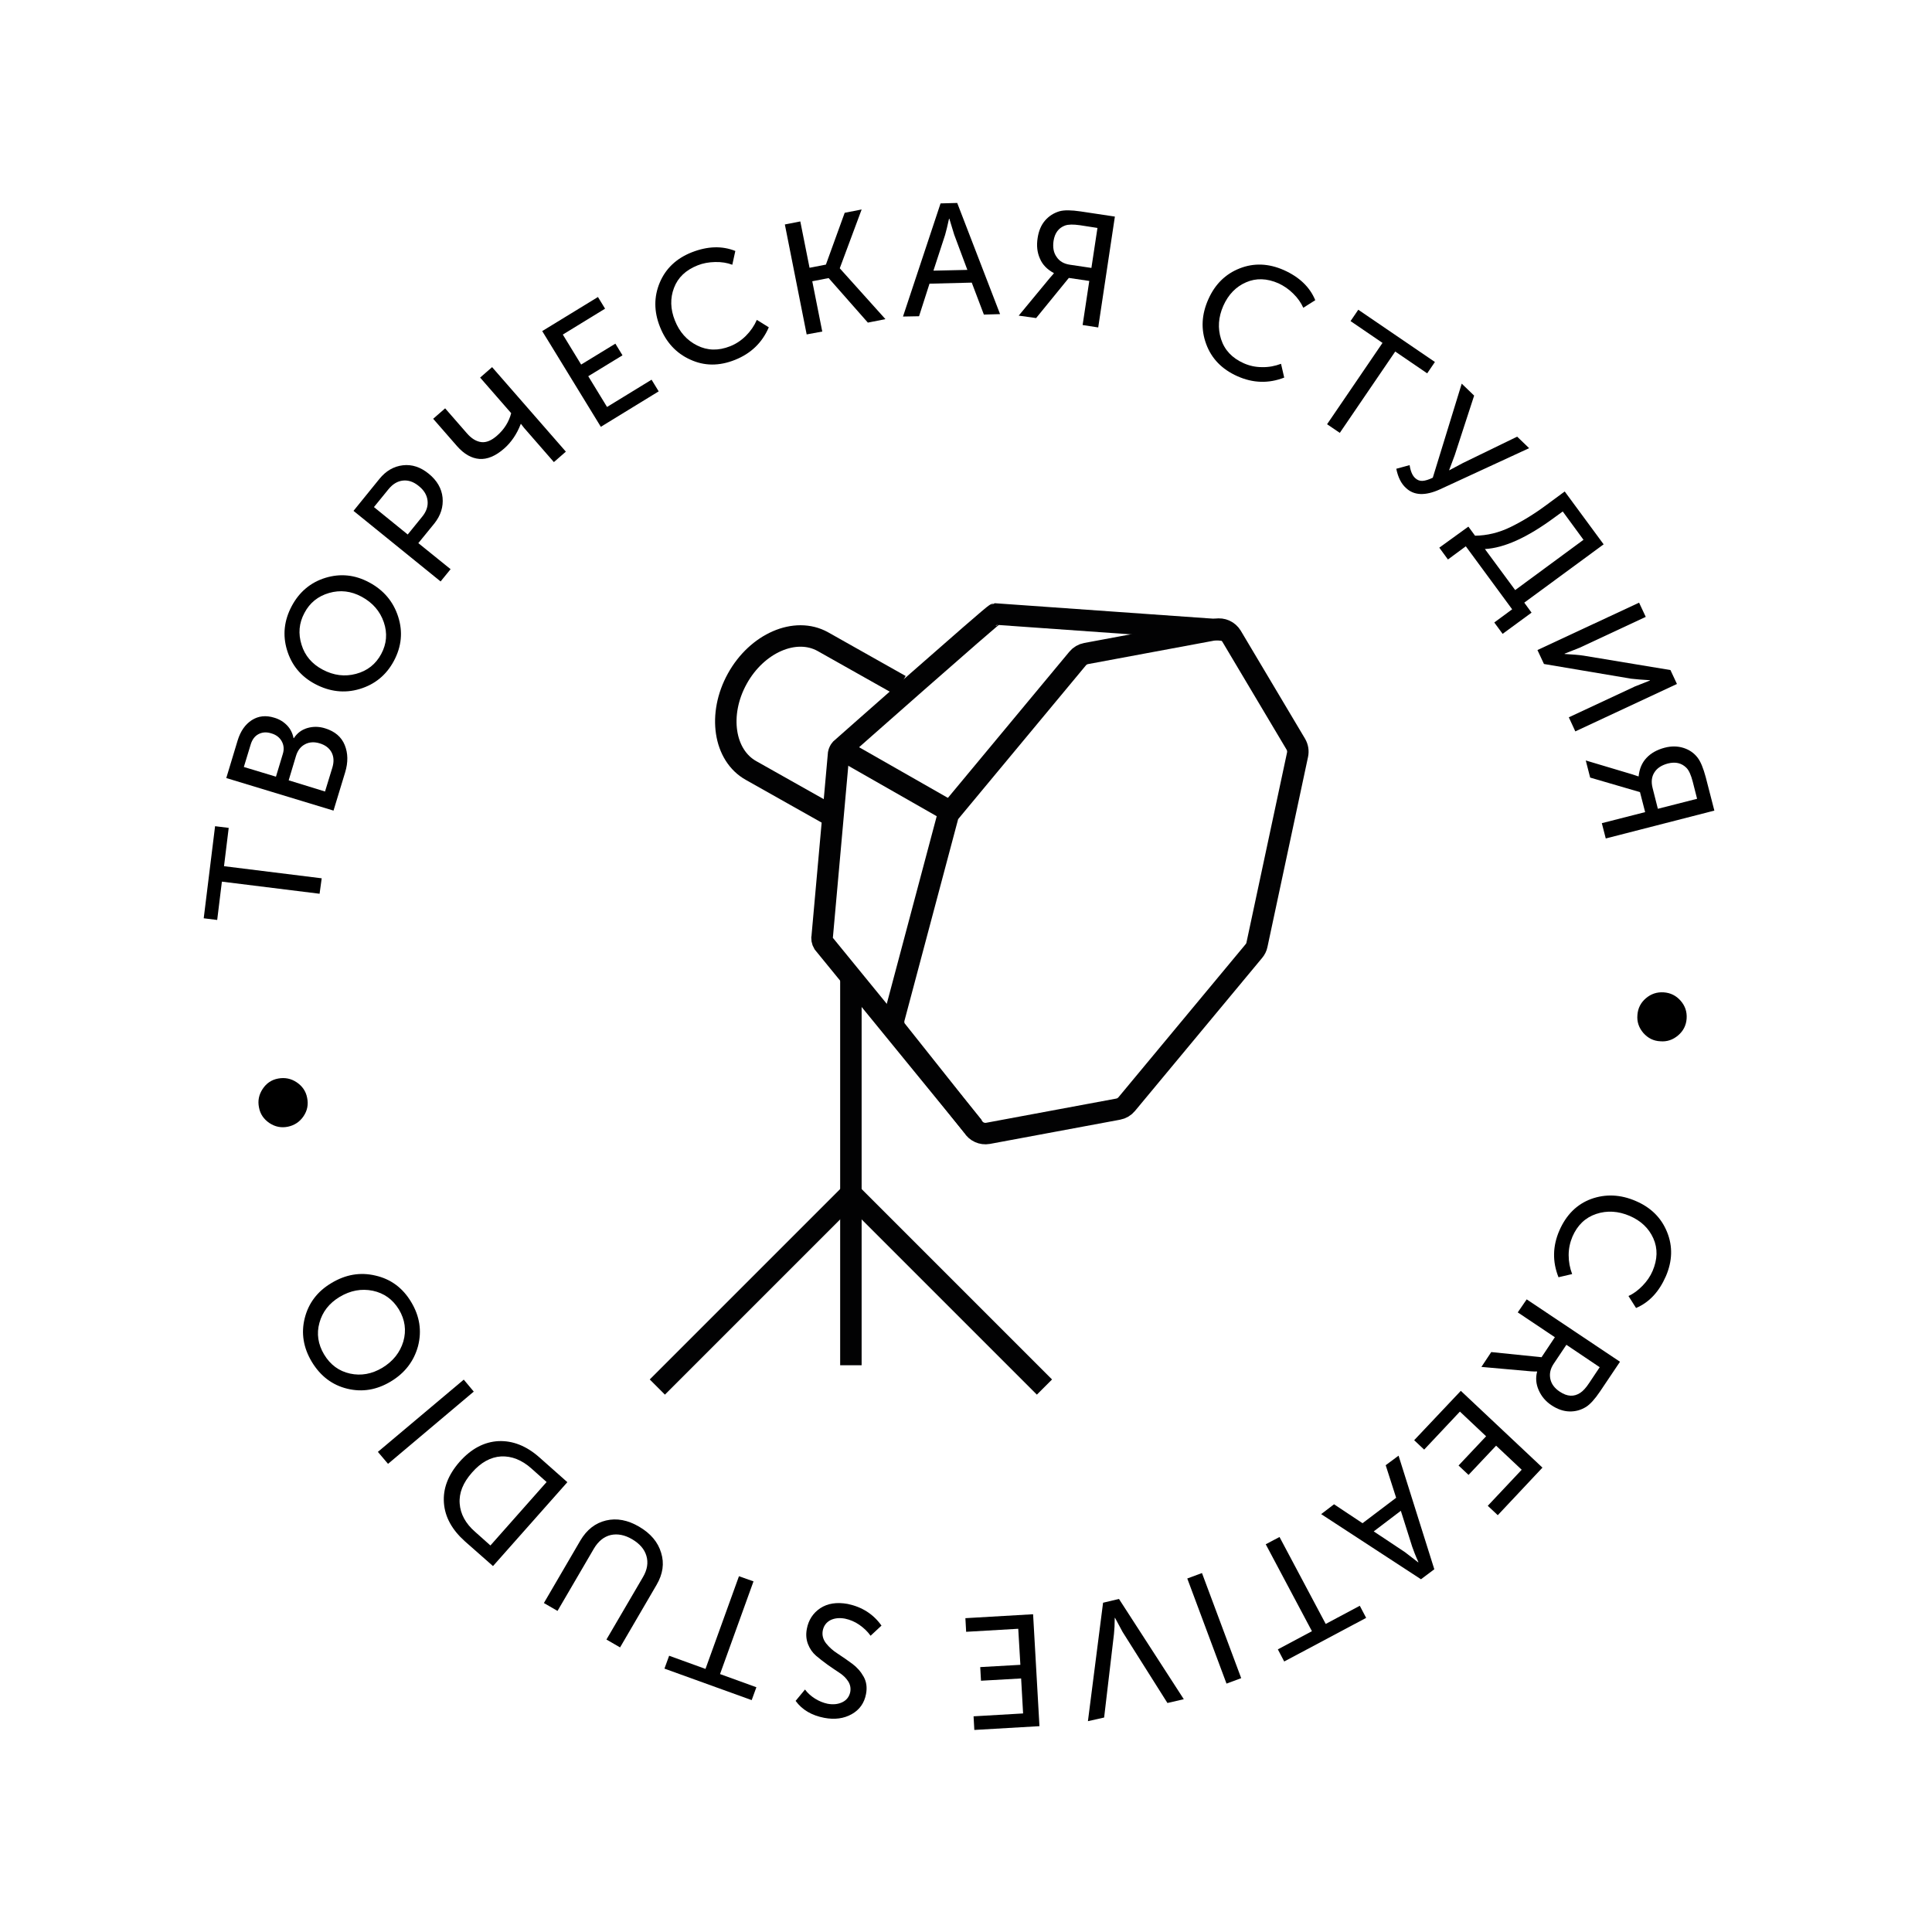 <?xml version="1.0" encoding="UTF-8"?> <!-- Generator: Adobe Illustrator 25.4.1, SVG Export Plug-In . SVG Version: 6.00 Build 0) --> <svg xmlns="http://www.w3.org/2000/svg" xmlns:xlink="http://www.w3.org/1999/xlink" id="Слой_1" x="0px" y="0px" viewBox="0 0 127.56 127.56" style="enable-background:new 0 0 127.56 127.56;" xml:space="preserve"> <style type="text/css"> .st0{fill:none;stroke:#020203;stroke-width:1.417;stroke-miterlimit:10;} .st1{fill:none;stroke:#020203;stroke-width:1.417;stroke-miterlimit:10;stroke-dasharray:5.669,5.669;} .st2{fill:none;stroke:#020203;stroke-width:1.417;stroke-linecap:round;stroke-miterlimit:10;} </style> <g> <g> <path d="M21.1,59.01l-6.45-0.8l-0.31,2.53l-0.89-0.11l0.75-6.08l0.9,0.11l-0.31,2.53l6.45,0.8L21.1,59.01z"></path> <path d="M22.02,53.52l-7.08-2.15l0.75-2.48c0.19-0.62,0.5-1.06,0.93-1.34c0.44-0.28,0.93-0.34,1.5-0.16 c0.34,0.1,0.62,0.28,0.84,0.51s0.36,0.52,0.42,0.83l0.02,0.01c0.22-0.34,0.52-0.56,0.89-0.67c0.38-0.11,0.77-0.11,1.18,0.02 c0.64,0.2,1.07,0.56,1.29,1.1c0.22,0.54,0.23,1.14,0.03,1.8L22.02,53.52z M18.22,51.28l0.45-1.49c0.1-0.31,0.07-0.6-0.07-0.85 s-0.37-0.43-0.69-0.52c-0.31-0.1-0.59-0.08-0.84,0.05c-0.25,0.13-0.42,0.36-0.52,0.69l-0.45,1.48L18.22,51.28z M21.46,52.26 l0.49-1.6c0.11-0.38,0.09-0.7-0.06-0.99c-0.16-0.29-0.42-0.48-0.78-0.59c-0.36-0.11-0.69-0.09-0.97,0.06 c-0.29,0.15-0.49,0.41-0.6,0.78l-0.48,1.6L21.46,52.26z"></path> <path d="M20.8,45.16c-0.94-0.5-1.55-1.25-1.85-2.24s-0.19-1.96,0.31-2.9c0.5-0.94,1.25-1.57,2.23-1.87c0.99-0.3,1.95-0.2,2.88,0.3 c0.96,0.51,1.6,1.27,1.92,2.27c0.32,1,0.22,1.97-0.28,2.91c-0.5,0.94-1.26,1.56-2.26,1.86S21.76,45.67,20.8,45.16z M21.3,44.21 c0.73,0.39,1.47,0.48,2.21,0.28c0.75-0.2,1.3-0.64,1.66-1.31c0.36-0.67,0.42-1.37,0.17-2.1c-0.25-0.73-0.74-1.29-1.46-1.68 c-0.7-0.38-1.42-0.46-2.15-0.25c-0.73,0.21-1.28,0.65-1.63,1.32c-0.36,0.67-0.42,1.37-0.19,2.1C20.13,43.29,20.6,43.84,21.3,44.21 z"></path> <path d="M29.09,38.39l-5.75-4.66l1.71-2.11c0.43-0.53,0.95-0.83,1.55-0.9c0.6-0.07,1.17,0.12,1.71,0.56 c0.54,0.44,0.85,0.97,0.91,1.57c0.06,0.61-0.12,1.18-0.54,1.71l-1.06,1.3l2.13,1.72L29.09,38.39z M26.92,35.29l0.95-1.17 c0.28-0.34,0.4-0.69,0.36-1.06s-0.23-0.69-0.58-0.97c-0.34-0.28-0.69-0.4-1.05-0.36c-0.36,0.04-0.67,0.23-0.95,0.57l-0.96,1.18 L26.92,35.29z"></path> <path d="M33.28,29.62c-0.56,0.49-1.11,0.72-1.63,0.68c-0.52-0.04-1.01-0.32-1.47-0.84l-1.58-1.81l0.79-0.69l1.43,1.64 c0.31,0.36,0.63,0.55,0.96,0.59c0.33,0.04,0.68-0.11,1.04-0.43c0.46-0.4,0.78-0.9,0.93-1.48l-2.05-2.35l0.79-0.69l4.87,5.58 l-0.79,0.69l-1.97-2.26l-0.21-0.27L34.38,28C34.12,28.67,33.75,29.21,33.28,29.62z"></path> <path d="M39.67,28.18l-3.87-6.32l3.68-2.25l0.47,0.77l-2.79,1.71l1.21,1.98l2.26-1.38l0.47,0.77l-2.26,1.38l1.24,2.03l2.94-1.8 l0.47,0.77L39.67,28.18z"></path> <path d="M43.57,21.57c-0.4-1.01-0.4-1.98-0.01-2.91c0.39-0.93,1.1-1.6,2.11-2c1.05-0.41,2-0.44,2.88-0.09l-0.2,0.91 c-0.34-0.13-0.72-0.19-1.14-0.18c-0.42,0.01-0.8,0.08-1.15,0.22c-0.78,0.31-1.3,0.8-1.56,1.49c-0.26,0.68-0.24,1.4,0.06,2.15 c0.3,0.76,0.79,1.31,1.47,1.65c0.68,0.34,1.4,0.36,2.18,0.05c0.38-0.15,0.73-0.38,1.04-0.69c0.31-0.31,0.55-0.66,0.72-1.05 l0.79,0.49c-0.44,1.02-1.18,1.73-2.23,2.15s-2.03,0.41-2.96-0.02C44.64,23.32,43.97,22.59,43.57,21.57z"></path> <path d="M53.26,22.08l-1.44-7.26l1.02-0.2l0.61,3.06l1.08-0.21l1.24-3.42l1.12-0.22l-1.44,3.87l0,0.02l3.01,3.35l-1.16,0.23 l-2.59-2.94l-1.08,0.21l0.66,3.32L53.26,22.08z"></path> <path d="M59.62,20.9l2.48-7.47l1.1-0.03l2.83,7.34l-1.07,0.03l-0.8-2.11l-2.79,0.07l-0.69,2.15L59.62,20.9z M61.63,17.87 l2.24-0.05L63,15.49l-0.32-1.05l-0.02,0c-0.1,0.45-0.18,0.8-0.26,1.07L61.63,17.87z"></path> <path d="M67.26,20.84l2.05-2.48l0.27-0.31l0-0.02c-0.44-0.24-0.75-0.55-0.92-0.96c-0.18-0.4-0.23-0.85-0.15-1.36 c0.07-0.46,0.23-0.85,0.49-1.15c0.26-0.3,0.58-0.5,0.95-0.61c0.32-0.09,0.79-0.08,1.4,0.01l2.26,0.34l-1.1,7.32l-1.03-0.16 l0.44-2.91l-1.35-0.2l-2.16,2.65L67.26,20.84z M70.65,17.48l1.41,0.21l0.4-2.64l-1.16-0.18c-0.43-0.06-0.75-0.06-0.98,0.02 c-0.43,0.16-0.68,0.5-0.76,1.02c-0.06,0.42,0,0.77,0.2,1.05C69.95,17.25,70.24,17.42,70.65,17.48z"></path> <path d="M79.78,19.76c0.44-0.99,1.13-1.67,2.07-2.04c0.94-0.37,1.91-0.33,2.91,0.11c1.03,0.46,1.72,1.12,2.08,1.99l-0.79,0.5 c-0.15-0.33-0.37-0.65-0.67-0.94c-0.29-0.29-0.62-0.51-0.96-0.67c-0.77-0.34-1.49-0.36-2.15-0.07c-0.67,0.29-1.17,0.81-1.5,1.55 c-0.33,0.75-0.38,1.48-0.15,2.2c0.23,0.72,0.73,1.25,1.49,1.59c0.38,0.17,0.78,0.26,1.22,0.26c0.44,0.01,0.85-0.07,1.25-0.22 l0.21,0.91c-1.03,0.4-2.06,0.37-3.09-0.09c-1.03-0.46-1.71-1.17-2.06-2.12C79.28,21.75,79.33,20.77,79.78,19.76z"></path> <path d="M87.62,28.01l3.66-5.37l-2.11-1.44l0.51-0.75l5.06,3.45l-0.51,0.75l-2.11-1.44l-3.66,5.37L87.62,28.01z"></path> <path d="M92.19,30.95l0.88-0.24c0.06,0.4,0.18,0.68,0.36,0.85c0.15,0.14,0.31,0.2,0.49,0.19c0.18-0.01,0.41-0.08,0.68-0.21 l1.91-6.21l0.82,0.79l-1.28,3.93l-0.37,0.99l0.01,0.01c0.31-0.17,0.61-0.33,0.9-0.48l3.58-1.74l0.79,0.76l-5.89,2.72 c-0.97,0.44-1.72,0.41-2.25-0.1C92.51,31.93,92.3,31.5,92.19,30.95z"></path> <path d="M96.95,34.77l0.44,0.6c0.8-0.01,1.58-0.2,2.34-0.57c0.76-0.37,1.55-0.85,2.36-1.45l1.22-0.9l2.57,3.49l-5.24,3.85 l0.48,0.66l-1.91,1.4l-0.55-0.75l1.18-0.87l-3.06-4.16l-1.18,0.87l-0.57-0.78L96.95,34.77z M98.04,36.25l2,2.71l4.51-3.32 l-1.37-1.87l-0.55,0.4C100.84,35.49,99.32,36.18,98.04,36.25z"></path> <path d="M101.51,42.92l6.71-3.13l0.44,0.94l-4.35,2.03l-1.01,0.4l0.01,0.02c0.52,0.03,0.94,0.06,1.25,0.11l5.73,0.95l0.43,0.92 l-6.71,3.13l-0.43-0.93l4.35-2.03l1.01-0.4l-0.01-0.02c-0.51-0.03-0.92-0.06-1.24-0.1l-5.75-0.97L101.51,42.92z"></path> <path d="M104.7,50.21l3.08,0.92l0.39,0.13l0.02,0c0.05-0.5,0.22-0.9,0.52-1.22c0.3-0.32,0.7-0.54,1.19-0.67 c0.45-0.12,0.87-0.11,1.25,0.01c0.38,0.12,0.69,0.33,0.93,0.64c0.21,0.27,0.38,0.7,0.54,1.29l0.57,2.21l-7.17,1.84l-0.26-1.01 l2.86-0.73l-0.34-1.32l-3.29-0.96L104.7,50.21z M109.11,52.02l0.35,1.38l2.59-0.66l-0.29-1.14c-0.11-0.42-0.24-0.72-0.4-0.89 c-0.32-0.33-0.73-0.43-1.24-0.3c-0.41,0.11-0.71,0.3-0.89,0.59C109.05,51.28,109.01,51.62,109.11,52.02z"></path> <path d="M108.5,68.2c-0.29-0.34-0.43-0.73-0.39-1.18c0.03-0.45,0.22-0.82,0.56-1.11s0.73-0.42,1.18-0.39 c0.45,0.03,0.82,0.22,1.11,0.55c0.3,0.34,0.43,0.73,0.4,1.18c-0.03,0.45-0.22,0.82-0.56,1.11c-0.34,0.29-0.73,0.43-1.18,0.39 C109.17,68.73,108.8,68.54,108.5,68.2z"></path> <path d="M108.01,79.3c1,0.43,1.68,1.11,2.06,2.05c0.38,0.94,0.35,1.91-0.08,2.91c-0.45,1.03-1.1,1.73-1.97,2.1l-0.5-0.79 c0.33-0.15,0.64-0.38,0.93-0.68c0.29-0.3,0.51-0.62,0.66-0.97c0.33-0.77,0.35-1.49,0.05-2.16c-0.3-0.67-0.82-1.16-1.56-1.48 c-0.75-0.32-1.49-0.37-2.21-0.13s-1.24,0.74-1.57,1.5c-0.16,0.38-0.25,0.79-0.25,1.22c0,0.44,0.08,0.85,0.23,1.25l-0.9,0.21 c-0.41-1.03-0.39-2.06,0.06-3.09c0.45-1.03,1.15-1.73,2.1-2.08C106.01,78.82,107,78.86,108.01,79.3z"></path> <path d="M100.8,85.79l6.16,4.12l-1.31,1.95c-0.35,0.52-0.66,0.86-0.93,1.03c-0.34,0.21-0.7,0.31-1.1,0.3 c-0.4-0.01-0.79-0.15-1.17-0.4c-0.4-0.26-0.68-0.6-0.86-1.01c-0.18-0.41-0.21-0.82-0.1-1.22l-0.02-0.01 c-0.09,0.01-0.22,0-0.4-0.01l-3.26-0.29l0.65-0.98l3.32,0.34l0.88-1.32l-2.45-1.64L100.8,85.79z M103.42,88.79l-0.83,1.24 c-0.23,0.34-0.3,0.67-0.23,1.01s0.28,0.62,0.63,0.85c0.48,0.32,0.93,0.35,1.35,0.07c0.17-0.11,0.38-0.33,0.6-0.67l0.68-1.02 L103.42,88.79z"></path> <path d="M96.45,91.83l5.39,5.07l-2.95,3.14l-0.66-0.62l2.24-2.38l-1.69-1.59l-1.82,1.93l-0.66-0.62l1.82-1.93l-1.73-1.63 l-2.36,2.51l-0.66-0.62L96.45,91.83z"></path> <path d="M92.34,96.11l2.36,7.5l-0.88,0.66l-6.59-4.3l0.85-0.65l1.88,1.25l2.22-1.68l-0.69-2.15L92.34,96.11z M92.49,99.75 l-1.79,1.36l2.06,1.37l0.87,0.67l0.02-0.01c-0.19-0.42-0.32-0.76-0.41-1.02L92.49,99.75z"></path> <path d="M84.48,101.48l3.05,5.74l2.25-1.2l0.42,0.8l-5.41,2.88l-0.42-0.8l2.25-1.2l-3.05-5.74L84.48,101.48z"></path> <path d="M79.36,103.86l2.59,6.94l-0.97,0.36l-2.59-6.94L79.36,103.86z"></path> <path d="M73.88,105.57l4.28,6.62l-1.08,0.25l-2.96-4.69l-0.5-0.93l-0.02,0c0,0.42-0.02,0.78-0.05,1.06l-0.65,5.52l-1.07,0.24 l1-7.82L73.88,105.57z"></path> <path d="M68.21,106.58l0.42,7.39l-4.3,0.25l-0.05-0.9l3.27-0.19l-0.13-2.31l-2.65,0.15l-0.05-0.9l2.65-0.15l-0.14-2.38l-3.44,0.2 l-0.05-0.9L68.21,106.58z"></path> <path d="M58.2,107.33l-0.72,0.67c-0.19-0.27-0.44-0.51-0.74-0.72s-0.62-0.34-0.95-0.41c-0.38-0.07-0.71-0.03-0.98,0.11 c-0.27,0.15-0.43,0.38-0.49,0.69c-0.05,0.3,0.02,0.57,0.22,0.83c0.2,0.25,0.46,0.49,0.78,0.69c0.32,0.21,0.64,0.43,0.95,0.66 c0.31,0.23,0.56,0.51,0.75,0.85c0.19,0.34,0.24,0.72,0.16,1.14c-0.11,0.6-0.43,1.05-0.95,1.34c-0.52,0.29-1.12,0.37-1.81,0.24 c-0.83-0.16-1.46-0.53-1.89-1.12l0.62-0.75c0.17,0.23,0.39,0.43,0.66,0.6c0.27,0.17,0.55,0.28,0.83,0.34 c0.38,0.07,0.71,0.03,0.99-0.11c0.28-0.14,0.45-0.37,0.51-0.68c0.04-0.24,0-0.47-0.14-0.69c-0.14-0.22-0.33-0.4-0.57-0.56 c-0.24-0.16-0.5-0.33-0.78-0.53c-0.28-0.2-0.53-0.4-0.77-0.6c-0.23-0.2-0.41-0.45-0.53-0.76c-0.12-0.31-0.15-0.64-0.08-1.01 c0.11-0.59,0.41-1.05,0.89-1.37c0.49-0.32,1.09-0.41,1.81-0.28C56.92,106.1,57.66,106.57,58.2,107.33z"></path> <path d="M49.75,104.41l-2.21,6.12l2.4,0.87l-0.31,0.85l-5.76-2.08l0.31-0.85l2.4,0.87l2.21-6.12L49.75,104.41z"></path> <path d="M43.35,104.64l-2.41,4.13l-0.9-0.52l2.41-4.12c0.29-0.49,0.36-0.96,0.23-1.4c-0.13-0.45-0.45-0.81-0.94-1.1 s-0.97-0.38-1.42-0.28c-0.45,0.11-0.82,0.41-1.11,0.9l-2.4,4.11l-0.9-0.52l2.41-4.13c0.42-0.71,0.98-1.15,1.69-1.32 c0.71-0.17,1.44-0.03,2.19,0.41c0.75,0.44,1.24,1.01,1.45,1.72C43.87,103.22,43.77,103.92,43.35,104.64z"></path> <path d="M37.46,97.86l-4.91,5.54l-1.85-1.63c-0.85-0.76-1.32-1.6-1.39-2.54c-0.07-0.94,0.27-1.84,1.03-2.71 c0.77-0.87,1.63-1.32,2.57-1.37c0.94-0.04,1.84,0.31,2.7,1.07L37.46,97.86z M36.09,97.85l-1.01-0.9c-0.63-0.56-1.3-0.82-1.99-0.79 c-0.69,0.04-1.34,0.39-1.93,1.07c-0.59,0.67-0.86,1.34-0.81,2.04s0.39,1.32,1.02,1.87l1.01,0.9L36.09,97.85z"></path> <path d="M31.28,91.88l-5.66,4.77l-0.67-0.79l5.67-4.77L31.28,91.88z"></path> <path d="M25.79,91.22c-0.92,0.55-1.87,0.71-2.86,0.47s-1.77-0.83-2.34-1.77c-0.56-0.93-0.72-1.9-0.47-2.89 c0.25-0.99,0.83-1.76,1.75-2.31c0.94-0.57,1.91-0.74,2.92-0.5c1.01,0.23,1.8,0.81,2.36,1.75c0.56,0.93,0.71,1.9,0.45,2.91 C27.33,89.87,26.73,90.66,25.79,91.22z M25.24,90.31c0.71-0.43,1.17-1.01,1.39-1.74c0.21-0.73,0.11-1.44-0.29-2.11 c-0.41-0.67-0.98-1.08-1.73-1.24c-0.75-0.15-1.47-0.02-2.19,0.41c-0.69,0.42-1.13,0.98-1.33,1.71c-0.2,0.72-0.09,1.42,0.31,2.09 c0.41,0.68,0.98,1.1,1.71,1.26C23.84,90.85,24.55,90.72,25.24,90.31z"></path> <path d="M19.59,71.46c0.37,0.25,0.61,0.59,0.69,1.03c0.09,0.44,0.01,0.84-0.24,1.21c-0.25,0.37-0.6,0.6-1.03,0.69 c-0.44,0.09-0.84,0.01-1.22-0.24c-0.37-0.25-0.61-0.59-0.69-1.03c-0.09-0.44-0.01-0.84,0.24-1.22s0.59-0.61,1.03-0.69 C18.81,71.13,19.22,71.21,19.59,71.46z"></path> </g> <g> <path class="st0" d="M80.31,41.55l-8.6,1.6c-0.22,0.04-0.42,0.16-0.56,0.33l-8.4,10.11c-0.1,0.12-0.17,0.26-0.2,0.41l-3.53,13.26 c-0.05,0.24-0.01,0.48,0.11,0.69l5.11,6.43c0.2,0.34,0.6,0.52,0.99,0.45l8.6-1.6c0.22-0.04,0.42-0.16,0.56-0.33l8.4-10.11 c0.1-0.12,0.17-0.26,0.2-0.41l2.68-12.55c0.05-0.24,0.01-0.48-0.11-0.69L81.31,42C81.1,41.66,80.71,41.48,80.31,41.55z"></path> <path class="st0" d="M80.83,41.61l-15.11-1.07c-0.16,0.03-10.21,8.92-10.21,8.92c-0.07,0.08-0.12,0.19-0.14,0.29l-1.08,12.04 c-0.04,0.17-0.01,0.34,0.08,0.49l9.88,12.1"></path> <line class="st0" x1="62.75" y1="53.59" x2="55.51" y2="49.46"></line> <path class="st0" d="M54.73,53.77l-5.13-2.89c-1.81-1-2.22-3.72-0.92-6.07h0c1.3-2.35,3.83-3.45,5.64-2.45l5.13,2.89"></path> <line class="st0" x1="56.18" y1="64.51" x2="56.18" y2="90.14"></line> <polyline class="st0" points="43.4,91.58 56.18,78.8 68.96,91.58 "></polyline> </g> </g> </svg> 